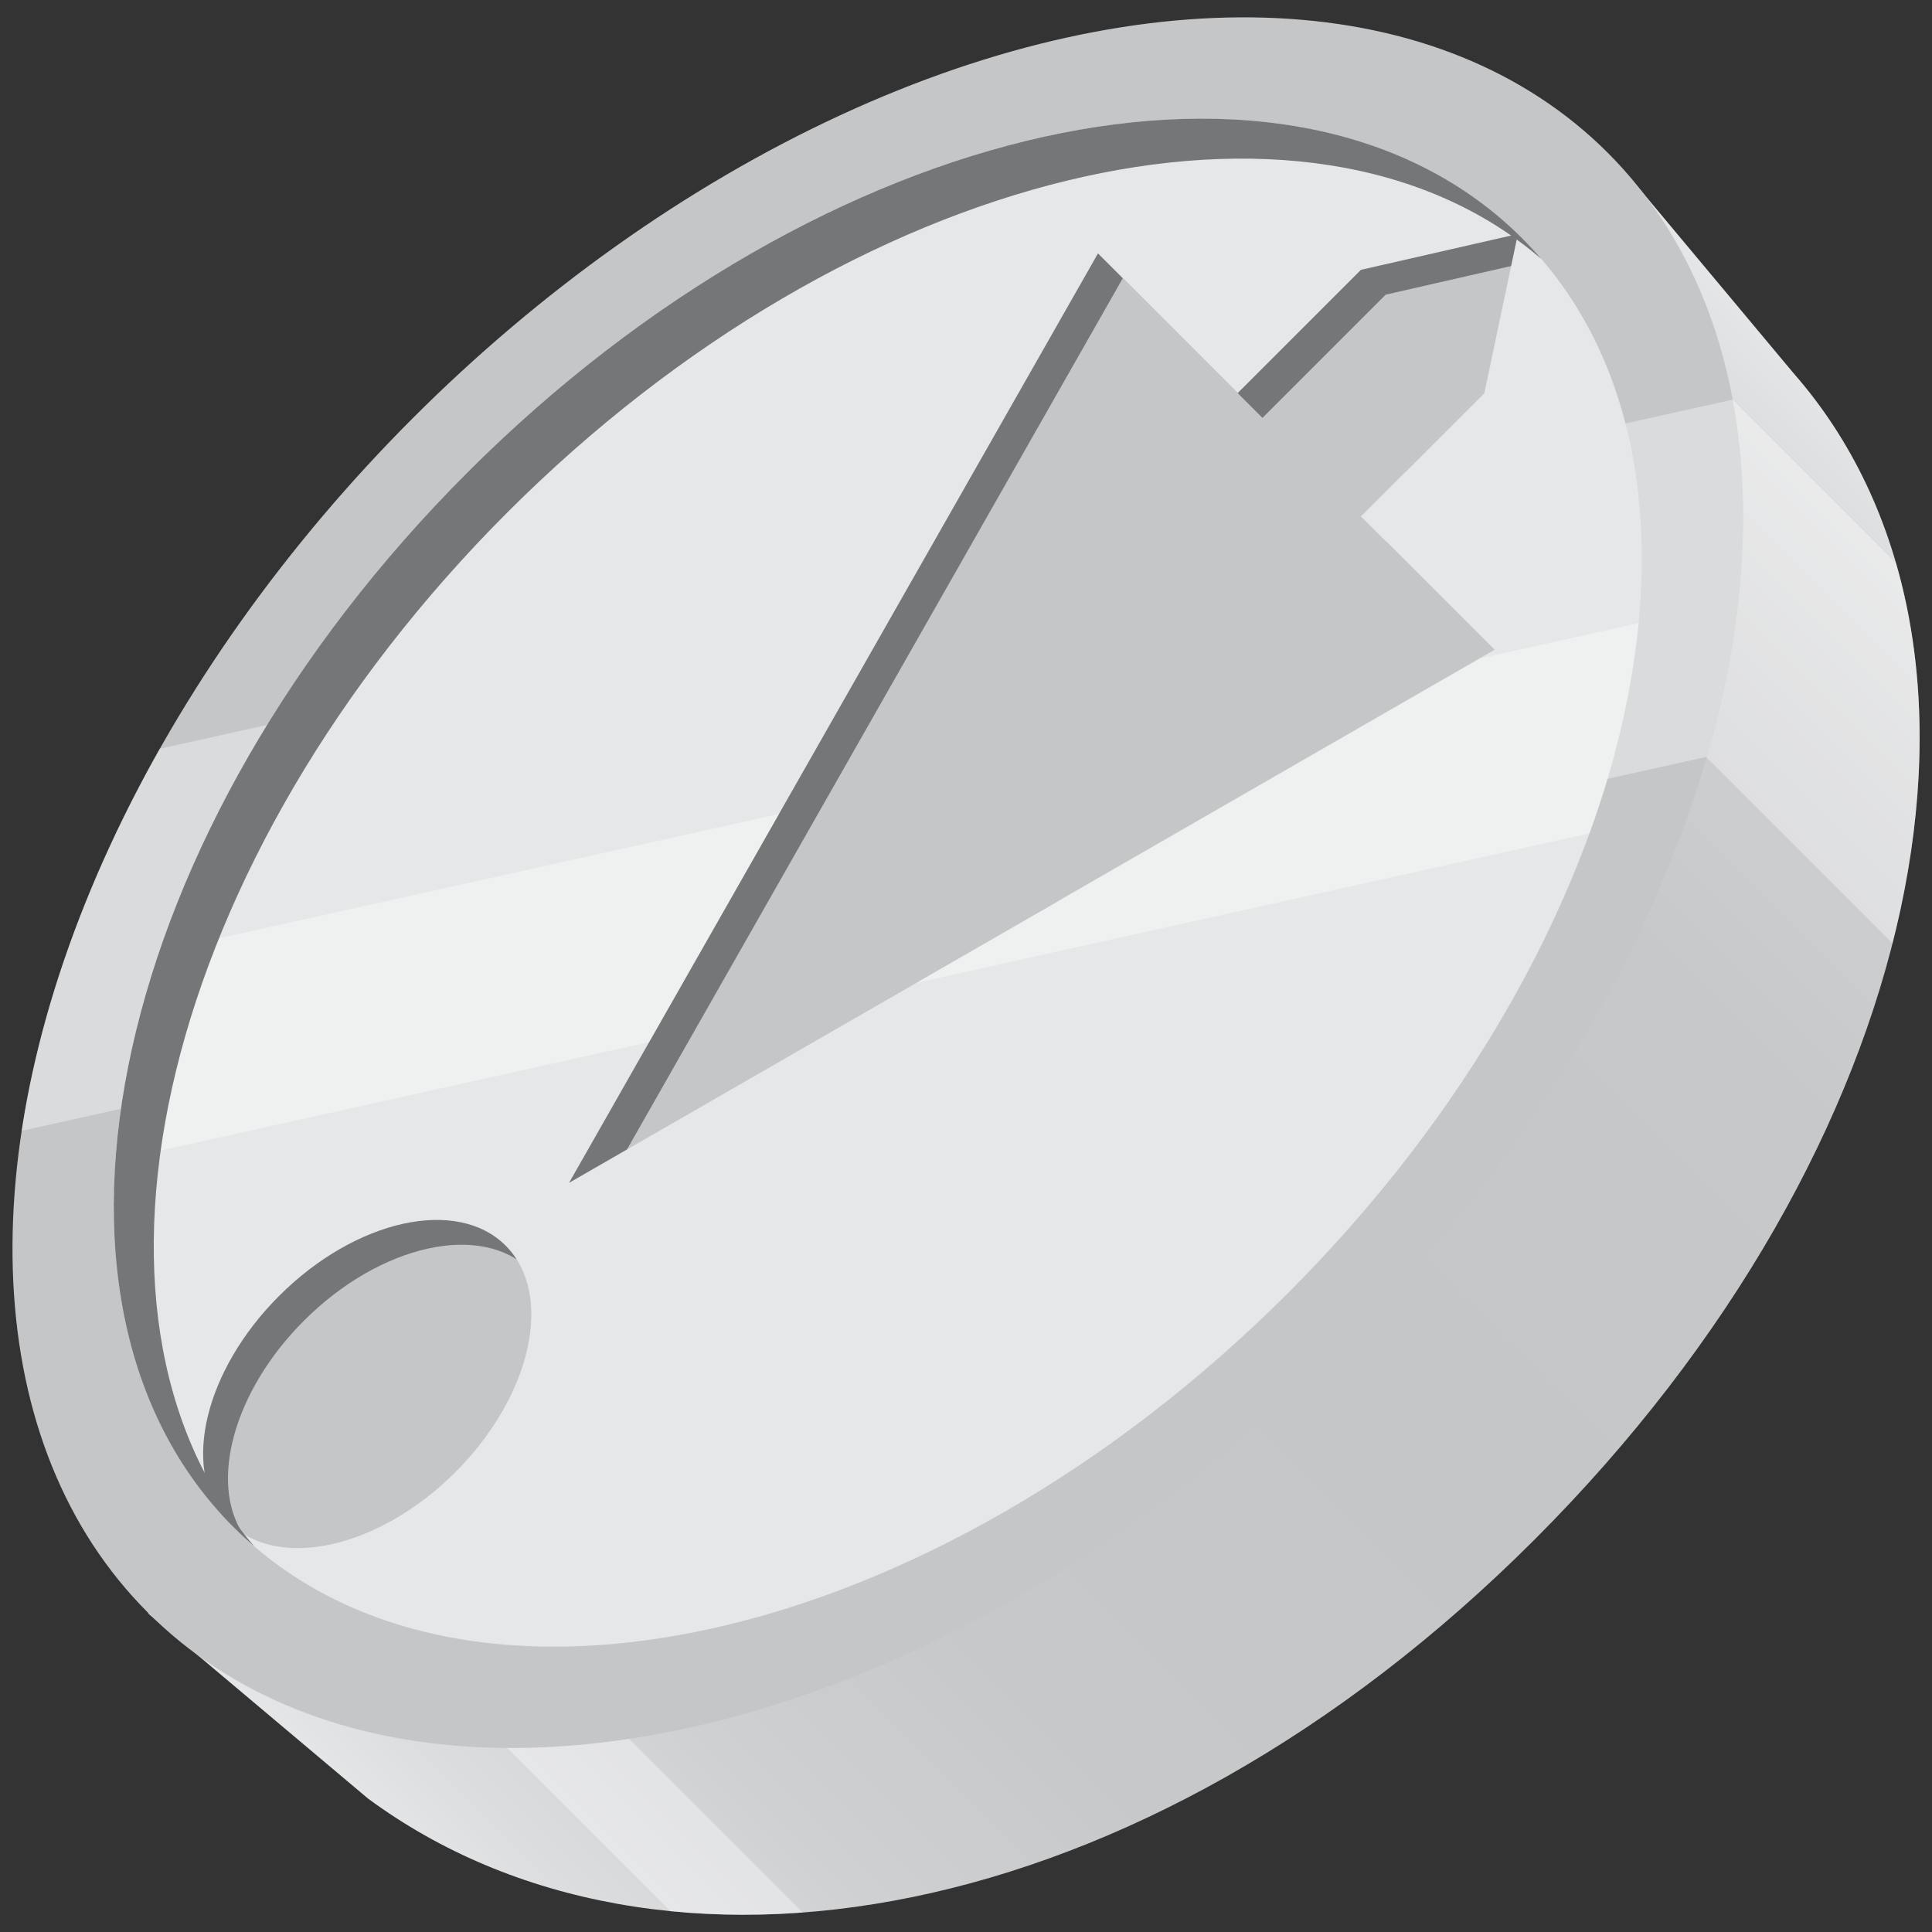 <svg xmlns="http://www.w3.org/2000/svg" x="0px" y="0px" viewBox="0 0 256 256" style="enable-background:new 0 0 256 256;" xml:space="preserve">
  <rect x="0" y="0" width="256" height="256" fill="#333333" stroke="none"/>
  <defs>
    <style>
      .cls-1 {
        fill: url(#linear-gradient);
      }

      .cls-2, .cls-7 {
        fill: #fff;
      }

      .cls-2, .cls-6 {
        opacity: 0.37;
      }

      .cls-3 {
        fill: #c4c6c8;
      }

      .cls-4 {
        fill: #747678;
      }

      .cls-5 {
        fill: #e6e7e8;
      }
    </style>
    <linearGradient id="linear-gradient" x1="256.314" y1="64.072" x2="63.113" y2="257.272" gradientUnits="userSpaceOnUse">
      <stop offset="0" stop-color="#e6e7e8"/>
      <stop offset="0.051" stop-color="#dbdcdd"/>
      <stop offset="0.141" stop-color="#cecfd1"/>
      <stop offset="0.259" stop-color="#c6c8ca"/>
      <stop offset="0.5" stop-color="#c4c6c8"/>
      <stop offset="0.726" stop-color="#c6c8ca"/>
      <stop offset="0.851" stop-color="#ced0d2"/>
      <stop offset="0.951" stop-color="#dcdddf"/>
      <stop offset="1" stop-color="#e6e7e8"/>
    </linearGradient>
  </defs>
  <title>Coin_Silver</title>
  <g id="Coin_Silver">
    <g>
      <path class="cls-1" d="M217.163,24.922,19.636,213.795l29.126,24.521c38.501,28.39,102.414,17.85,154.572-34.308S269.012,85.223,237.642,49.436Z"/>
      <path class="cls-2" d="M251.233,74.614,209.178,32.558,186.851,53.907l-3.559,3.612,67.475,67.475C255.354,106.955,255.584,89.648,251.233,74.614Z"/>
      <path class="cls-2" d="M106.352,253.414,58.973,206.035,50.356,214.78l38.459,38.459A100.746,100.746,0,0,0,106.352,253.414Z"/>
      <g>
        <ellipse class="cls-3" cx="116.314" cy="116.958" rx="136.78" ry="87.091" transform="translate(-48.634 116.502) rotate(-45)"/>
        <path class="cls-2" d="M229.614,52.953,21.157,99.222c-9.608,17.022-15.805,34.333-18.284,50.617l223.286-49.56C231.025,83.465,232.269,67.253,229.614,52.953Z"/>
        <g>
          <path class="cls-3" d="M180.298,35.732,163.97,52.06,145.463,33.553,75.376,156.707,198.013,86.103l-17.688-17.688,16.328-16.328,4.244-20.129c-.258-.255-.52-.504-.783-.752Z"/>
          <path class="cls-3" d="M60.312,195.044c10.129-10.129,13.112-23.568,6.663-30.018S47.086,161.56,36.957,171.689c-8.228,8.228-11.737,18.638-9.309,25.713a49.484,49.484,0,0,0,3.845,4.326c.853.853,1.736,1.666,2.64,2.448C41.211,206.931,51.9,203.456,60.312,195.044Z"/>
        </g>
        <path class="cls-4" d="M38.807,207.93c32.462,19.122,87.311,3.625,129.707-38.771,44.437-44.437,59.325-102.556,35.769-134.236L199.966,55.4,183.638,71.728l17.688,17.688L78.69,160.02,148.776,36.866,167.283,55.373,183.611,39.045l20.286-4.634c-.538-.704-1.088-1.4-1.665-2.078C171.27,5.7,111.001,20.115,65.236,65.88c-45.735,45.735-60.17,105.963-33.608,136.943.2.171.405.333.607.501-4.544-6.904-1.278-19.01,8.034-28.322,10.129-10.129,23.568-13.112,30.018-6.663s3.466,19.889-6.663,30.018C55.736,206.246,45.844,209.792,38.807,207.93Z"/>
        <path class="cls-5" d="M201.698,31.574c-.188-.188-.383-.366-.573-.55l-4.446,21.089L180.351,68.441l17.688,17.688L75.402,156.732,145.488,33.578l18.507,18.507,16.328-16.328L201.11,31.01C170.864,1.736,108.802,15.739,61.948,62.593,15.429,109.112,1.29,170.626,29.74,201.105c-5.676-6.662-2.569-19.579,7.242-29.39,10.129-10.129,23.568-13.112,30.018-6.663s3.466,19.889-6.663,30.018c-10.022,10.022-23.28,13.042-29.806,6.858.134.137.263.279.398.414,30.025,30.025,92.593,16.138,139.75-31.018S231.723,61.6,201.698,31.574Z"/>
        <g class="cls-6">
          <path class="cls-7" d="M103.218,107.855,21.108,126.08a110.345,110.345,0,0,0-5.809,27.703l70.714-15.695Z"/>
          <path class="cls-7" d="M217.123,82.573l-21.006,4.662L121.45,130.222l89.15-19.788A113.984,113.984,0,0,0,217.123,82.573Z"/>
        </g>
        <path class="cls-4" d="M30.93,202.342q1.331,1.331,2.748,2.544C7.05,173.922,21.478,113.648,67.24,67.885S173.278,7.694,204.242,34.322q-1.216-1.414-2.544-2.748c-30.025-30.025-92.593-16.138-139.75,31.018S.904,172.317,30.93,202.342Z"/>
      </g>
    </g>
  </g>
</svg>
